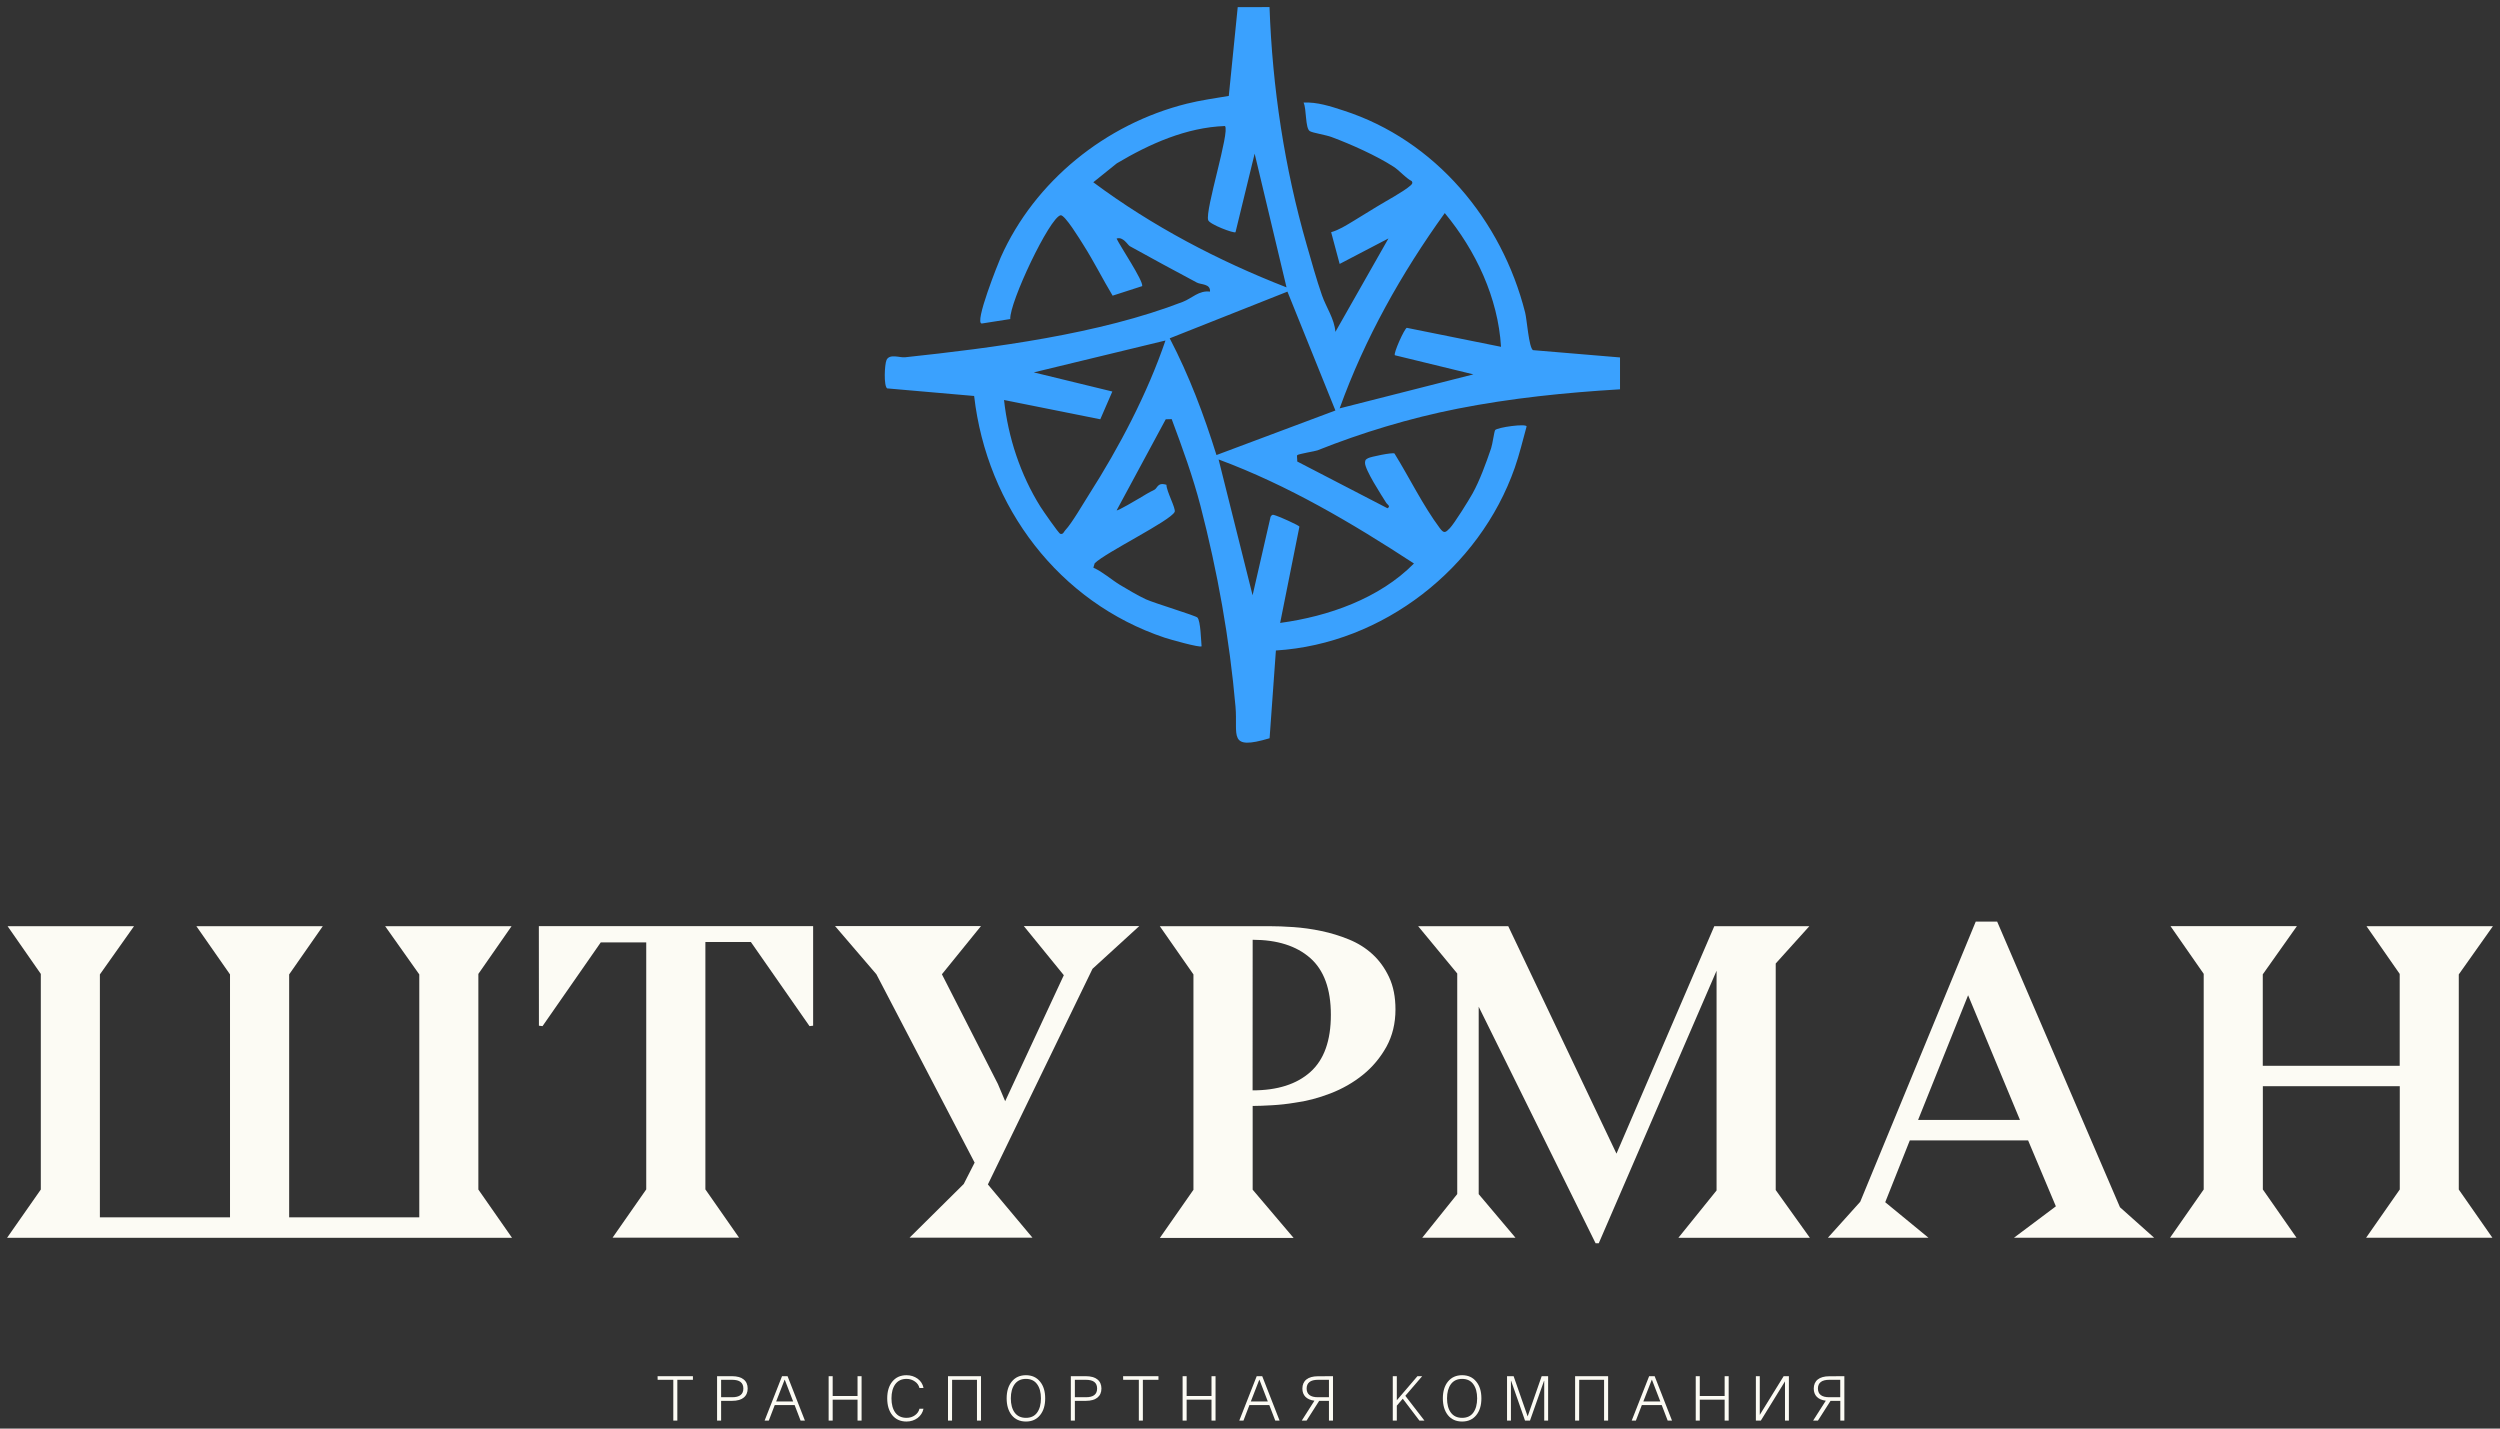 <?xml version="1.0" encoding="UTF-8"?> <svg xmlns="http://www.w3.org/2000/svg" viewBox="6106.586 5213.713 352.93 201.68" data-guides="{&quot;vertical&quot;:[],&quot;horizontal&quot;:[]}"><rect x="6106.586" y="5213.713" width="352.93" height="201.68" fill="#333333" stroke="none"/><path fill="rgb(252, 251, 244)" stroke="none" fill-opacity="1" stroke-width="1" stroke-opacity="1" font-size-adjust="none" class="st1" id="tSvgda859b6f1f" title="Path 2" d="M 6112.347 5381.643 C 6112.347 5371.497 6112.347 5361.35 6112.347 5351.203C 6110.783 5348.957 6109.22 5346.71 6107.657 5344.463C 6113.607 5344.463 6119.557 5344.463 6125.507 5344.463C 6123.9 5346.733 6122.293 5349.003 6120.687 5351.273C 6120.687 5362.703 6120.687 5374.133 6120.687 5385.563C 6126.81 5385.563 6132.933 5385.563 6139.057 5385.563C 6139.057 5374.133 6139.057 5362.703 6139.057 5351.273C 6137.473 5349.003 6135.89 5346.733 6134.307 5344.463C 6140.257 5344.463 6146.207 5344.463 6152.157 5344.463C 6150.573 5346.733 6148.99 5349.003 6147.407 5351.273C 6147.407 5362.703 6147.407 5374.133 6147.407 5385.563C 6153.53 5385.563 6159.653 5385.563 6165.777 5385.563C 6165.777 5374.133 6165.777 5362.703 6165.777 5351.273C 6164.17 5349.003 6162.563 5346.733 6160.957 5344.463C 6166.907 5344.463 6172.857 5344.463 6178.807 5344.463C 6177.243 5346.71 6175.68 5348.957 6174.117 5351.203C 6174.117 5361.35 6174.117 5371.497 6174.117 5381.643C 6175.7 5383.913 6177.283 5386.183 6178.867 5388.453C 6155.107 5388.453 6131.347 5388.453 6107.587 5388.453C 6109.17 5386.183 6110.753 5383.913 6112.347 5381.643Z"></path><path fill="rgb(252, 251, 244)" stroke="none" fill-opacity="1" stroke-width="1" stroke-opacity="1" font-size-adjust="none" class="st1" id="tSvg170b8fff483" title="Path 3" d="M 6182.657 5344.453 C 6195.563 5344.453 6208.47 5344.453 6221.377 5344.453C 6221.377 5349.14 6221.377 5353.827 6221.377 5358.513C 6221.207 5358.533 6221.037 5358.553 6220.867 5358.573C 6218.107 5354.613 6215.347 5350.653 6212.587 5346.693C 6210.447 5346.693 6208.307 5346.693 6206.167 5346.693C 6206.167 5358.337 6206.167 5369.98 6206.167 5381.623C 6207.75 5383.893 6209.333 5386.163 6210.917 5388.433C 6204.967 5388.433 6199.017 5388.433 6193.067 5388.433C 6194.65 5386.163 6196.233 5383.893 6197.817 5381.623C 6197.817 5370 6197.817 5358.377 6197.817 5346.753C 6195.677 5346.753 6193.537 5346.753 6191.397 5346.753C 6188.657 5350.693 6185.917 5354.633 6183.177 5358.573C 6183.007 5358.553 6182.837 5358.533 6182.667 5358.513C 6182.667 5353.827 6182.667 5349.14 6182.657 5344.453Z"></path><path fill="rgb(252, 251, 244)" stroke="none" fill-opacity="1" stroke-width="1" stroke-opacity="1" font-size-adjust="none" class="st1" id="tSvg173b84f1f4d" title="Path 4" d="M 6242.637 5380.863 C 6243.15 5379.857 6243.663 5378.85 6244.177 5377.843C 6239.553 5368.98 6234.93 5360.117 6230.307 5351.253C 6228.36 5348.983 6226.413 5346.713 6224.467 5344.443C 6231.337 5344.443 6238.207 5344.443 6245.077 5344.443C 6243.237 5346.713 6241.397 5348.983 6239.557 5351.253C 6242.19 5356.413 6244.823 5361.573 6247.457 5366.733C 6247.8 5367.547 6248.143 5368.36 6248.487 5369.173C 6251.247 5363.243 6254.007 5357.313 6256.767 5351.383C 6254.883 5349.07 6253 5346.757 6251.117 5344.443C 6256.553 5344.443 6261.99 5344.443 6267.427 5344.443C 6265.223 5346.457 6263.02 5348.47 6260.817 5350.483C 6255.893 5360.63 6250.97 5370.777 6246.047 5380.923C 6248.143 5383.427 6250.24 5385.93 6252.337 5388.433C 6246.557 5388.433 6240.777 5388.433 6234.997 5388.433C 6237.543 5385.907 6240.09 5383.38 6242.637 5380.863Z"></path><path fill="rgb(252, 251, 244)" stroke="none" fill-opacity="1" stroke-width="1" stroke-opacity="1" font-size-adjust="none" class="st1" id="tSvg112a4560c83" title="Path 5" d="M 6275.067 5381.643 C 6275.067 5371.52 6275.067 5361.397 6275.067 5351.273C 6273.483 5349.003 6271.9 5346.733 6270.317 5344.463C 6275.453 5344.463 6280.59 5344.463 6285.727 5344.463C 6286.757 5344.463 6287.907 5344.503 6289.197 5344.593C 6290.477 5344.683 6291.787 5344.863 6293.117 5345.143C 6294.447 5345.423 6295.737 5345.813 6297.007 5346.333C 6298.267 5346.843 6299.387 5347.543 6300.347 5348.423C 6301.307 5349.303 6302.087 5350.383 6302.687 5351.663C 6303.287 5352.943 6303.587 5354.463 6303.587 5356.223C 6303.587 5358.193 6303.157 5359.943 6302.307 5361.493C 6301.447 5363.033 6300.347 5364.353 6298.997 5365.443C 6297.647 5366.533 6296.117 5367.413 6294.407 5368.073C 6292.697 5368.733 6291.007 5369.173 6289.337 5369.393C 6288.307 5369.563 6287.247 5369.683 6286.157 5369.743C 6285.067 5369.803 6284.157 5369.843 6283.427 5369.843C 6283.427 5373.783 6283.427 5377.723 6283.427 5381.663C 6285.353 5383.933 6287.28 5386.203 6289.207 5388.473C 6282.913 5388.473 6276.62 5388.473 6270.327 5388.473C 6271.91 5386.203 6273.493 5383.933 6275.077 5381.663C 6275.073 5381.657 6275.07 5381.65 6275.067 5381.643ZM 6283.417 5367.643 C 6286.927 5367.643 6289.647 5366.773 6291.577 5365.043C 6293.507 5363.313 6294.467 5360.623 6294.467 5356.983C 6294.467 5353.343 6293.497 5350.673 6291.547 5348.953C 6289.597 5347.243 6286.887 5346.383 6283.427 5346.383C 6283.427 5353.47 6283.427 5360.557 6283.417 5367.643Z"></path><path fill="rgb(252, 251, 244)" stroke="none" fill-opacity="1" stroke-width="1" stroke-opacity="1" font-size-adjust="none" class="st1" id="tSvg422afe098c" title="Path 6" d="M 6320.527 5388.443 C 6316.14 5388.443 6311.753 5388.443 6307.367 5388.443C 6309.013 5386.39 6310.66 5384.337 6312.307 5382.283C 6312.307 5371.903 6312.307 5361.523 6312.307 5351.143C 6310.467 5348.917 6308.627 5346.69 6306.787 5344.463C 6311.027 5344.463 6315.267 5344.463 6319.507 5344.463C 6324.6 5355.167 6329.693 5365.87 6334.787 5376.573C 6339.39 5365.87 6343.993 5355.167 6348.597 5344.463C 6353.07 5344.463 6357.543 5344.463 6362.017 5344.463C 6360.433 5346.22 6358.85 5347.977 6357.267 5349.733C 6357.267 5360.393 6357.267 5371.053 6357.267 5381.713C 6358.873 5383.96 6360.48 5386.207 6362.087 5388.453C 6355.9 5388.453 6349.713 5388.453 6343.527 5388.453C 6345.323 5386.227 6347.12 5384 6348.917 5381.773C 6348.917 5371.433 6348.917 5361.093 6348.917 5350.753C 6343.373 5363.577 6337.83 5376.4 6332.287 5389.223C 6332.137 5389.223 6331.987 5389.223 6331.837 5389.223C 6326.337 5378.093 6320.837 5366.963 6315.337 5355.833C 6315.337 5364.653 6315.337 5373.473 6315.337 5382.293C 6317.07 5384.347 6318.803 5386.4 6320.527 5388.443Z"></path><path fill="rgb(252, 251, 244)" stroke="none" fill-opacity="1" stroke-width="1" stroke-opacity="1" font-size-adjust="none" class="st1" id="tSvg2d64efc73a" title="Path 7" d="M 6396.817 5384.013 C 6395.51 5380.91 6394.203 5377.807 6392.897 5374.703C 6387.33 5374.703 6381.763 5374.703 6376.197 5374.703C 6375.04 5377.613 6373.883 5380.523 6372.727 5383.433C 6374.76 5385.103 6376.793 5386.773 6378.827 5388.443C 6374.097 5388.443 6369.367 5388.443 6364.637 5388.443C 6366.157 5386.753 6367.677 5385.063 6369.197 5383.373C 6374.633 5370.187 6380.07 5357 6385.507 5343.813C 6386.513 5343.813 6387.52 5343.813 6388.527 5343.813C 6394.307 5357.257 6400.087 5370.7 6405.867 5384.143C 6407.473 5385.577 6409.08 5387.01 6410.687 5388.443C 6404.093 5388.443 6397.5 5388.443 6390.907 5388.443C 6392.877 5386.967 6394.847 5385.49 6396.817 5384.013ZM 6377.367 5371.813 C 6382.16 5371.813 6386.953 5371.813 6391.747 5371.813C 6389.307 5365.947 6386.867 5360.08 6384.427 5354.213C 6382.073 5360.08 6379.72 5365.947 6377.367 5371.813Z"></path><path fill="rgb(252, 251, 244)" stroke="none" fill-opacity="1" stroke-width="1" stroke-opacity="1" font-size-adjust="none" class="st1" id="tSvg93710e5a1b" title="Path 8" d="M 6458.467 5388.443 C 6452.517 5388.443 6446.567 5388.443 6440.617 5388.443C 6442.2 5386.173 6443.783 5383.903 6445.367 5381.633C 6445.367 5376.773 6445.367 5371.913 6445.367 5367.053C 6438.923 5367.053 6432.48 5367.053 6426.037 5367.053C 6426.037 5371.913 6426.037 5376.773 6426.037 5381.633C 6427.62 5383.903 6429.203 5386.173 6430.787 5388.443C 6424.837 5388.443 6418.887 5388.443 6412.937 5388.443C 6414.52 5386.173 6416.103 5383.903 6417.687 5381.633C 6417.687 5371.487 6417.687 5361.34 6417.687 5351.193C 6416.123 5348.947 6414.56 5346.7 6412.997 5344.453C 6418.947 5344.453 6424.897 5344.453 6430.847 5344.453C 6429.24 5346.723 6427.633 5348.993 6426.027 5351.263C 6426.027 5355.567 6426.027 5359.87 6426.027 5364.173C 6432.47 5364.173 6438.913 5364.173 6445.357 5364.173C 6445.357 5359.85 6445.357 5355.527 6445.357 5351.203C 6443.793 5348.957 6442.23 5346.71 6440.667 5344.463C 6446.617 5344.463 6452.567 5344.463 6458.517 5344.463C 6456.91 5346.733 6455.303 5349.003 6453.697 5351.273C 6453.697 5361.397 6453.697 5371.52 6453.697 5381.643C 6455.28 5383.913 6456.863 5386.183 6458.447 5388.453C 6458.453 5388.45 6458.46 5388.447 6458.467 5388.443Z"></path><path fill="rgb(252, 251, 244)" stroke="none" fill-opacity="1" stroke-width="1" stroke-opacity="1" font-size-adjust="none" class="st1" id="tSvgdb4e5357ec" title="Path 9" d="M 6199.417 5407.993 C 6201.08 5407.993 6202.743 5407.993 6204.407 5407.993C 6204.407 5408.163 6204.407 5408.333 6204.407 5408.503C 6203.673 5408.503 6202.94 5408.503 6202.207 5408.503C 6202.207 5410.423 6202.207 5412.343 6202.207 5414.263C 6202.017 5414.263 6201.827 5414.263 6201.637 5414.263C 6201.637 5412.343 6201.637 5410.423 6201.637 5408.503C 6200.9 5408.503 6200.163 5408.503 6199.427 5408.503C 6199.427 5408.333 6199.427 5408.163 6199.417 5407.993Z"></path><path fill="rgb(252, 251, 244)" stroke="none" fill-opacity="1" stroke-width="1" stroke-opacity="1" font-size-adjust="none" class="st1" id="tSvg14fc693cd2" title="Path 10" d="M 6208.387 5411.473 C 6208.387 5412.403 6208.387 5413.333 6208.387 5414.263C 6208.197 5414.263 6208.007 5414.263 6207.817 5414.263C 6207.817 5412.173 6207.817 5410.083 6207.817 5407.993C 6208.527 5407.993 6209.237 5407.993 6209.947 5407.993C 6211.347 5407.993 6212.137 5408.623 6212.137 5409.733C 6212.137 5410.843 6211.357 5411.473 6209.947 5411.473C 6209.427 5411.473 6208.907 5411.473 6208.387 5411.473ZM 6208.387 5410.963 C 6208.907 5410.963 6209.427 5410.963 6209.947 5410.963C 6210.997 5410.963 6211.527 5410.563 6211.527 5409.733C 6211.527 5408.903 6210.997 5408.503 6209.947 5408.503C 6209.427 5408.503 6208.907 5408.503 6208.387 5408.503C 6208.387 5409.323 6208.387 5410.143 6208.387 5410.963Z"></path><path fill="rgb(252, 251, 244)" stroke="none" fill-opacity="1" stroke-width="1" stroke-opacity="1" font-size-adjust="none" class="st1" id="tSvg1627a37c91a" title="Path 11" d="M 6220.217 5414.263 C 6220.013 5414.263 6219.81 5414.263 6219.607 5414.263C 6219.327 5413.533 6219.047 5412.803 6218.767 5412.073C 6217.83 5412.073 6216.893 5412.073 6215.957 5412.073C 6215.677 5412.803 6215.397 5413.533 6215.117 5414.263C 6214.92 5414.263 6214.723 5414.263 6214.527 5414.263C 6215.347 5412.173 6216.167 5410.083 6216.987 5407.993C 6217.247 5407.993 6217.507 5407.993 6217.767 5407.993C 6218.587 5410.083 6219.407 5412.173 6220.217 5414.263ZM 6218.557 5411.563 C 6218.163 5410.543 6217.77 5409.523 6217.377 5408.503C 6217.367 5408.503 6217.357 5408.503 6217.347 5408.503C 6216.95 5409.523 6216.553 5410.543 6216.157 5411.563C 6216.957 5411.563 6217.757 5411.563 6218.557 5411.563Z"></path><path fill="rgb(252, 251, 244)" stroke="none" fill-opacity="1" stroke-width="1" stroke-opacity="1" font-size-adjust="none" class="st1" id="tSvgd3a9676bb0" title="Path 12" d="M 6224.137 5414.263 C 6223.947 5414.263 6223.757 5414.263 6223.567 5414.263C 6223.567 5412.173 6223.567 5410.083 6223.567 5407.993C 6223.757 5407.993 6223.947 5407.993 6224.137 5407.993C 6224.137 5408.927 6224.137 5409.86 6224.137 5410.793C 6225.307 5410.793 6226.477 5410.793 6227.647 5410.793C 6227.647 5409.86 6227.647 5408.927 6227.647 5407.993C 6227.837 5407.993 6228.027 5407.993 6228.217 5407.993C 6228.217 5410.083 6228.217 5412.173 6228.217 5414.263C 6228.027 5414.263 6227.837 5414.263 6227.647 5414.263C 6227.647 5413.277 6227.647 5412.29 6227.647 5411.303C 6226.477 5411.303 6225.307 5411.303 6224.137 5411.303C 6224.137 5412.29 6224.137 5413.277 6224.137 5414.263Z"></path><path fill="rgb(252, 251, 244)" stroke="none" fill-opacity="1" stroke-width="1" stroke-opacity="1" font-size-adjust="none" class="st1" id="tSvg170a908a161" title="Path 13" d="M 6236.387 5409.663 C 6236.297 5409.293 6236.087 5408.973 6235.747 5408.743C 6235.407 5408.503 6235.017 5408.373 6234.567 5408.373C 6233.877 5408.373 6233.347 5408.623 6232.977 5409.123C 6232.617 5409.623 6232.437 5410.283 6232.437 5411.123C 6232.437 5411.963 6232.617 5412.643 6232.977 5413.133C 6233.347 5413.633 6233.877 5413.873 6234.567 5413.873C 6235.017 5413.873 6235.407 5413.753 6235.747 5413.513C 6236.087 5413.273 6236.307 5412.953 6236.387 5412.583C 6236.577 5412.583 6236.767 5412.583 6236.957 5412.583C 6236.847 5413.133 6236.557 5413.573 6236.117 5413.903C 6235.677 5414.223 6235.157 5414.393 6234.557 5414.393C 6233.717 5414.393 6233.037 5414.093 6232.557 5413.503C 6232.077 5412.903 6231.837 5412.113 6231.837 5411.123C 6231.837 5410.133 6232.077 5409.343 6232.557 5408.753C 6233.047 5408.153 6233.717 5407.853 6234.557 5407.853C 6235.157 5407.853 6235.677 5408.023 6236.127 5408.343C 6236.567 5408.663 6236.847 5409.103 6236.967 5409.653C 6236.777 5409.653 6236.587 5409.653 6236.387 5409.663Z"></path><path fill="rgb(252, 251, 244)" stroke="none" fill-opacity="1" stroke-width="1" stroke-opacity="1" font-size-adjust="none" class="st1" id="tSvg102d3d4a129" title="Path 14" d="M 6240.987 5414.263 C 6240.797 5414.263 6240.607 5414.263 6240.417 5414.263C 6240.417 5412.173 6240.417 5410.083 6240.417 5407.993C 6241.97 5407.993 6243.523 5407.993 6245.077 5407.993C 6245.077 5410.083 6245.077 5412.173 6245.077 5414.263C 6244.887 5414.263 6244.697 5414.263 6244.507 5414.263C 6244.507 5412.343 6244.507 5410.423 6244.507 5408.503C 6243.337 5408.503 6242.167 5408.503 6240.997 5408.503C 6240.997 5410.423 6240.997 5412.343 6240.987 5414.263Z"></path><path fill="rgb(252, 251, 244)" stroke="none" fill-opacity="1" stroke-width="1" stroke-opacity="1" font-size-adjust="none" class="st1" id="tSvg118b5bc2cff" title="Path 15" d="M 6253.407 5413.503 C 6252.927 5414.093 6252.267 5414.393 6251.417 5414.393C 6250.567 5414.393 6249.897 5414.093 6249.417 5413.503C 6248.937 5412.903 6248.697 5412.113 6248.697 5411.123C 6248.697 5410.133 6248.937 5409.343 6249.417 5408.753C 6249.907 5408.153 6250.577 5407.853 6251.417 5407.853C 6252.257 5407.853 6252.927 5408.153 6253.407 5408.753C 6253.897 5409.343 6254.137 5410.133 6254.137 5411.123C 6254.137 5412.113 6253.897 5412.903 6253.407 5413.503ZM 6252.997 5409.123 C 6252.637 5408.623 6252.107 5408.373 6251.417 5408.373C 6250.727 5408.373 6250.197 5408.623 6249.827 5409.123C 6249.467 5409.623 6249.287 5410.283 6249.287 5411.123C 6249.287 5411.963 6249.467 5412.643 6249.827 5413.133C 6250.197 5413.633 6250.727 5413.873 6251.417 5413.873C 6252.107 5413.873 6252.637 5413.633 6252.997 5413.133C 6253.357 5412.633 6253.537 5411.963 6253.537 5411.123C 6253.537 5410.283 6253.357 5409.613 6252.997 5409.123Z"></path><path fill="rgb(252, 251, 244)" stroke="none" fill-opacity="1" stroke-width="1" stroke-opacity="1" font-size-adjust="none" class="st1" id="tSvg45e110fce0" title="Path 16" d="M 6258.327 5411.473 C 6258.327 5412.403 6258.327 5413.333 6258.327 5414.263C 6258.137 5414.263 6257.947 5414.263 6257.757 5414.263C 6257.757 5412.173 6257.757 5410.083 6257.757 5407.993C 6258.467 5407.993 6259.177 5407.993 6259.887 5407.993C 6261.287 5407.993 6262.077 5408.623 6262.077 5409.733C 6262.077 5410.843 6261.297 5411.473 6259.887 5411.473C 6259.367 5411.473 6258.847 5411.473 6258.327 5411.473ZM 6258.327 5410.963 C 6258.847 5410.963 6259.367 5410.963 6259.887 5410.963C 6260.937 5410.963 6261.467 5410.563 6261.467 5409.733C 6261.467 5408.903 6260.937 5408.503 6259.887 5408.503C 6259.367 5408.503 6258.847 5408.503 6258.327 5408.503C 6258.327 5409.323 6258.327 5410.143 6258.327 5410.963Z"></path><path fill="rgb(252, 251, 244)" stroke="none" fill-opacity="1" stroke-width="1" stroke-opacity="1" font-size-adjust="none" class="st1" id="tSvgbfb8173cc" title="Path 17" d="M 6265.137 5407.993 C 6266.8 5407.993 6268.463 5407.993 6270.127 5407.993C 6270.127 5408.163 6270.127 5408.333 6270.127 5408.503C 6269.393 5408.503 6268.66 5408.503 6267.927 5408.503C 6267.927 5410.423 6267.927 5412.343 6267.927 5414.263C 6267.737 5414.263 6267.547 5414.263 6267.357 5414.263C 6267.357 5412.343 6267.357 5410.423 6267.357 5408.503C 6266.62 5408.503 6265.883 5408.503 6265.147 5408.503C 6265.147 5408.333 6265.147 5408.163 6265.137 5407.993Z"></path><path fill="rgb(252, 251, 244)" stroke="none" fill-opacity="1" stroke-width="1" stroke-opacity="1" font-size-adjust="none" class="st1" id="tSvgf5ea8e08fc" title="Path 18" d="M 6274.107 5414.263 C 6273.917 5414.263 6273.727 5414.263 6273.537 5414.263C 6273.537 5412.173 6273.537 5410.083 6273.537 5407.993C 6273.727 5407.993 6273.917 5407.993 6274.107 5407.993C 6274.107 5408.927 6274.107 5409.86 6274.107 5410.793C 6275.277 5410.793 6276.447 5410.793 6277.617 5410.793C 6277.617 5409.86 6277.617 5408.927 6277.617 5407.993C 6277.807 5407.993 6277.997 5407.993 6278.187 5407.993C 6278.187 5410.083 6278.187 5412.173 6278.187 5414.263C 6277.997 5414.263 6277.807 5414.263 6277.617 5414.263C 6277.617 5413.277 6277.617 5412.29 6277.617 5411.303C 6276.447 5411.303 6275.277 5411.303 6274.107 5411.303C 6274.107 5412.29 6274.107 5413.277 6274.107 5414.263Z"></path><path fill="rgb(252, 251, 244)" stroke="none" fill-opacity="1" stroke-width="1" stroke-opacity="1" font-size-adjust="none" class="st1" id="tSvg4ac7d24697" title="Path 19" d="M 6287.227 5414.263 C 6287.023 5414.263 6286.82 5414.263 6286.617 5414.263C 6286.337 5413.533 6286.057 5412.803 6285.777 5412.073C 6284.84 5412.073 6283.903 5412.073 6282.967 5412.073C 6282.687 5412.803 6282.407 5413.533 6282.127 5414.263C 6281.93 5414.263 6281.733 5414.263 6281.537 5414.263C 6282.357 5412.173 6283.177 5410.083 6283.997 5407.993C 6284.257 5407.993 6284.517 5407.993 6284.777 5407.993C 6285.597 5410.083 6286.417 5412.173 6287.227 5414.263ZM 6285.567 5411.563 C 6285.173 5410.543 6284.78 5409.523 6284.387 5408.503C 6284.377 5408.503 6284.367 5408.503 6284.357 5408.503C 6283.96 5409.523 6283.563 5410.543 6283.167 5411.563C 6283.967 5411.563 6284.767 5411.563 6285.567 5411.563Z"></path><path fill="rgb(252, 251, 244)" stroke="none" fill-opacity="1" stroke-width="1" stroke-opacity="1" font-size-adjust="none" class="st1" id="tSvg7dbcd0da2a" title="Path 20" d="M 6294.767 5407.993 C 6294.767 5410.083 6294.767 5412.173 6294.767 5414.263C 6294.577 5414.263 6294.387 5414.263 6294.197 5414.263C 6294.197 5413.333 6294.197 5412.403 6294.197 5411.473C 6293.737 5411.473 6293.277 5411.473 6292.817 5411.473C 6292.223 5412.403 6291.63 5413.333 6291.037 5414.263C 6290.81 5414.263 6290.583 5414.263 6290.357 5414.263C 6290.953 5413.327 6291.55 5412.39 6292.147 5411.453C 6291.037 5411.313 6290.447 5410.703 6290.447 5409.743C 6290.447 5408.633 6291.227 5408.003 6292.637 5408.003C 6293.347 5408.003 6294.057 5408.003 6294.767 5407.993ZM 6292.637 5408.503 C 6291.587 5408.503 6291.047 5408.923 6291.047 5409.733C 6291.047 5410.543 6291.577 5410.963 6292.637 5410.963C 6293.157 5410.963 6293.677 5410.963 6294.197 5410.963C 6294.197 5410.143 6294.197 5409.323 6294.197 5408.503C 6293.677 5408.503 6293.157 5408.503 6292.637 5408.503Z"></path><path fill="rgb(252, 251, 244)" stroke="none" fill-opacity="1" stroke-width="1" stroke-opacity="1" font-size-adjust="none" class="st1" id="tSvg11318608655" title="Path 21" d="M 6304.977 5410.763 C 6305.877 5411.93 6306.777 5413.097 6307.677 5414.263C 6307.44 5414.263 6307.203 5414.263 6306.967 5414.263C 6306.183 5413.233 6305.4 5412.203 6304.617 5411.173C 6304.337 5411.5 6304.057 5411.827 6303.777 5412.153C 6303.777 5412.857 6303.777 5413.56 6303.777 5414.263C 6303.587 5414.263 6303.397 5414.263 6303.207 5414.263C 6303.207 5412.173 6303.207 5410.083 6303.207 5407.993C 6303.397 5407.993 6303.587 5407.993 6303.777 5407.993C 6303.777 5409.127 6303.777 5410.26 6303.777 5411.393C 6304.747 5410.26 6305.717 5409.127 6306.687 5407.993C 6306.91 5407.993 6307.133 5407.993 6307.357 5407.993C 6306.563 5408.917 6305.77 5409.84 6304.977 5410.763Z"></path><path fill="rgb(252, 251, 244)" stroke="none" fill-opacity="1" stroke-width="1" stroke-opacity="1" font-size-adjust="none" class="st1" id="tSvg2315173d69" title="Path 22" d="M 6314.987 5413.503 C 6314.507 5414.093 6313.847 5414.393 6312.997 5414.393C 6312.147 5414.393 6311.477 5414.093 6310.997 5413.503C 6310.517 5412.903 6310.277 5412.113 6310.277 5411.123C 6310.277 5410.133 6310.517 5409.343 6310.997 5408.753C 6311.487 5408.153 6312.157 5407.853 6312.997 5407.853C 6313.837 5407.853 6314.507 5408.153 6314.987 5408.753C 6315.477 5409.343 6315.717 5410.133 6315.717 5411.123C 6315.717 5412.113 6315.477 5412.903 6314.987 5413.503ZM 6314.577 5409.123 C 6314.217 5408.623 6313.687 5408.373 6312.997 5408.373C 6312.307 5408.373 6311.777 5408.623 6311.407 5409.123C 6311.047 5409.623 6310.867 5410.283 6310.867 5411.123C 6310.867 5411.963 6311.047 5412.643 6311.407 5413.133C 6311.777 5413.633 6312.307 5413.873 6312.997 5413.873C 6313.687 5413.873 6314.217 5413.633 6314.577 5413.133C 6314.937 5412.633 6315.117 5411.963 6315.117 5411.123C 6315.117 5410.283 6314.937 5409.613 6314.577 5409.123Z"></path><path fill="rgb(252, 251, 244)" stroke="none" fill-opacity="1" stroke-width="1" stroke-opacity="1" font-size-adjust="none" class="st1" id="tSvg17ad7627f0b" title="Path 23" d="M 6322.567 5414.263 C 6322.337 5414.263 6322.107 5414.263 6321.877 5414.263C 6321.223 5412.393 6320.57 5410.523 6319.917 5408.653C 6319.907 5408.653 6319.897 5408.653 6319.887 5408.653C 6319.887 5410.523 6319.887 5412.393 6319.887 5414.263C 6319.703 5414.263 6319.52 5414.263 6319.337 5414.263C 6319.337 5412.173 6319.337 5410.083 6319.337 5407.993C 6319.647 5407.993 6319.957 5407.993 6320.267 5407.993C 6320.927 5409.887 6321.587 5411.78 6322.247 5413.673C 6322.907 5411.78 6323.567 5409.887 6324.227 5407.993C 6324.53 5407.993 6324.833 5407.993 6325.137 5407.993C 6325.137 5410.083 6325.137 5412.173 6325.137 5414.263C 6324.953 5414.263 6324.77 5414.263 6324.587 5414.263C 6324.587 5412.393 6324.587 5410.523 6324.587 5408.653C 6324.577 5408.653 6324.567 5408.653 6324.557 5408.653C 6323.897 5410.523 6323.237 5412.393 6322.577 5414.263C 6322.573 5414.263 6322.57 5414.263 6322.567 5414.263Z"></path><path fill="rgb(252, 251, 244)" stroke="none" fill-opacity="1" stroke-width="1" stroke-opacity="1" font-size-adjust="none" class="st1" id="tSvg18237b7e376" title="Path 24" d="M 6329.517 5414.263 C 6329.327 5414.263 6329.137 5414.263 6328.947 5414.263C 6328.947 5412.173 6328.947 5410.083 6328.947 5407.993C 6330.5 5407.993 6332.053 5407.993 6333.607 5407.993C 6333.607 5410.083 6333.607 5412.173 6333.607 5414.263C 6333.417 5414.263 6333.227 5414.263 6333.037 5414.263C 6333.037 5412.343 6333.037 5410.423 6333.037 5408.503C 6331.867 5408.503 6330.697 5408.503 6329.527 5408.503C 6329.527 5410.423 6329.527 5412.343 6329.517 5414.263Z"></path><path fill="rgb(252, 251, 244)" stroke="none" fill-opacity="1" stroke-width="1" stroke-opacity="1" font-size-adjust="none" class="st1" id="tSvg9ef364244d" title="Path 25" d="M 6342.627 5414.263 C 6342.423 5414.263 6342.22 5414.263 6342.017 5414.263C 6341.737 5413.533 6341.457 5412.803 6341.177 5412.073C 6340.24 5412.073 6339.303 5412.073 6338.367 5412.073C 6338.087 5412.803 6337.807 5413.533 6337.527 5414.263C 6337.33 5414.263 6337.133 5414.263 6336.937 5414.263C 6337.757 5412.173 6338.577 5410.083 6339.397 5407.993C 6339.657 5407.993 6339.917 5407.993 6340.177 5407.993C 6340.997 5410.083 6341.817 5412.173 6342.627 5414.263ZM 6340.977 5411.563 C 6340.583 5410.543 6340.19 5409.523 6339.797 5408.503C 6339.787 5408.503 6339.777 5408.503 6339.767 5408.503C 6339.37 5409.523 6338.973 5410.543 6338.577 5411.563C 6339.377 5411.563 6340.177 5411.563 6340.977 5411.563Z"></path><path fill="rgb(252, 251, 244)" stroke="none" fill-opacity="1" stroke-width="1" stroke-opacity="1" font-size-adjust="none" class="st1" id="tSvga0d4e6ae37" title="Path 26" d="M 6346.547 5414.263 C 6346.357 5414.263 6346.167 5414.263 6345.977 5414.263C 6345.977 5412.173 6345.977 5410.083 6345.977 5407.993C 6346.167 5407.993 6346.357 5407.993 6346.547 5407.993C 6346.547 5408.927 6346.547 5409.86 6346.547 5410.793C 6347.717 5410.793 6348.887 5410.793 6350.057 5410.793C 6350.057 5409.86 6350.057 5408.927 6350.057 5407.993C 6350.247 5407.993 6350.437 5407.993 6350.627 5407.993C 6350.627 5410.083 6350.627 5412.173 6350.627 5414.263C 6350.437 5414.263 6350.247 5414.263 6350.057 5414.263C 6350.057 5413.277 6350.057 5412.29 6350.057 5411.303C 6348.887 5411.303 6347.717 5411.303 6346.547 5411.303C 6346.547 5412.29 6346.547 5413.277 6346.547 5414.263Z"></path><path fill="rgb(252, 251, 244)" stroke="none" fill-opacity="1" stroke-width="1" stroke-opacity="1" font-size-adjust="none" class="st1" id="tSvg4f75bfb66f" title="Path 27" d="M 6358.577 5414.263 C 6358.577 5412.417 6358.577 5410.57 6358.577 5408.723C 6357.44 5410.57 6356.303 5412.417 6355.167 5414.263C 6354.933 5414.263 6354.7 5414.263 6354.467 5414.263C 6354.467 5412.173 6354.467 5410.083 6354.467 5407.993C 6354.65 5407.993 6354.833 5407.993 6355.017 5407.993C 6355.017 5409.813 6355.017 5411.633 6355.017 5413.453C 6356.14 5411.633 6357.263 5409.813 6358.387 5407.993C 6358.633 5407.993 6358.88 5407.993 6359.127 5407.993C 6359.127 5410.083 6359.127 5412.173 6359.127 5414.263C 6358.943 5414.263 6358.76 5414.263 6358.577 5414.263Z"></path><path fill="rgb(252, 251, 244)" stroke="none" fill-opacity="1" stroke-width="1" stroke-opacity="1" font-size-adjust="none" class="st1" id="tSvga451ab4960" title="Path 28" d="M 6366.957 5407.993 C 6366.957 5410.083 6366.957 5412.173 6366.957 5414.263C 6366.767 5414.263 6366.577 5414.263 6366.387 5414.263C 6366.387 5413.333 6366.387 5412.403 6366.387 5411.473C 6365.927 5411.473 6365.467 5411.473 6365.007 5411.473C 6364.413 5412.403 6363.82 5413.333 6363.227 5414.263C 6363 5414.263 6362.773 5414.263 6362.547 5414.263C 6363.143 5413.327 6363.74 5412.39 6364.337 5411.453C 6363.227 5411.313 6362.637 5410.703 6362.637 5409.743C 6362.637 5408.633 6363.417 5408.003 6364.827 5408.003C 6365.537 5408.003 6366.247 5408.003 6366.957 5407.993ZM 6364.817 5408.503 C 6363.767 5408.503 6363.227 5408.923 6363.227 5409.733C 6363.227 5410.543 6363.757 5410.963 6364.817 5410.963C 6365.337 5410.963 6365.857 5410.963 6366.377 5410.963C 6366.377 5410.143 6366.377 5409.323 6366.377 5408.503C 6365.857 5408.503 6365.337 5408.503 6364.817 5408.503Z"></path><path fill="rgb(58, 161, 254)" stroke="none" fill-opacity="1" stroke-width="1" stroke-opacity="1" font-size-adjust="none" class="st0" id="tSvg286a782e39" title="Path 29" d="M 6285.807 5214.713 C 6286.207 5226.083 6287.927 5237.413 6291.057 5248.283C 6291.717 5250.583 6292.437 5253.183 6293.217 5255.413C 6293.817 5257.133 6294.967 5258.713 6295.107 5260.563C 6297.603 5256.167 6300.1 5251.77 6302.597 5247.373C 6300.3 5248.573 6298.003 5249.773 6295.707 5250.973C 6295.307 5249.48 6294.907 5247.987 6294.507 5246.493C 6295.617 5246.173 6296.637 5245.523 6297.617 5244.933C 6298.717 5244.263 6299.897 5243.543 6300.947 5242.893C 6302.207 5242.113 6304.717 5240.783 6305.707 5239.903C 6305.937 5239.703 6306.057 5239.533 6305.887 5239.283C 6304.937 5238.793 6304.257 5237.853 6303.297 5237.233C 6300.867 5235.673 6297.337 5234.093 6294.577 5233.063C 6293.757 5232.753 6291.937 5232.483 6291.507 5232.233C 6290.827 5231.843 6291.047 5229.013 6290.607 5228.193C 6292.527 5228.093 6294.427 5228.723 6296.237 5229.313C 6309.217 5233.493 6318.607 5244.793 6321.897 5257.853C 6322.147 5258.843 6322.417 5262.773 6322.997 5263.143C 6327.093 5263.487 6331.19 5263.83 6335.287 5264.173C 6335.287 5265.673 6335.287 5267.173 6335.287 5268.673C 6327.597 5269.133 6319.937 5269.913 6312.377 5271.403C 6305.587 5272.743 6298.807 5274.803 6292.567 5277.293C 6292.277 5277.413 6289.867 5277.793 6289.717 5277.973C 6289.637 5278.063 6289.747 5278.613 6289.717 5278.863C 6293.963 5281.063 6298.21 5283.263 6302.457 5285.463C 6302.957 5285.183 6302.437 5284.933 6302.297 5284.723C 6301.637 5283.663 6299.237 5279.993 6299.287 5279.023C 6299.307 5278.603 6299.417 5278.563 6299.747 5278.383C 6300.077 5278.203 6303.147 5277.553 6303.447 5277.733C 6305.547 5281.123 6307.467 5285.083 6309.847 5288.273C 6310.447 5289.083 6310.657 5288.903 6311.267 5288.273C 6311.877 5287.643 6313.937 5284.343 6314.467 5283.383C 6315.457 5281.613 6316.397 5279.043 6317.087 5277.003C 6317.287 5276.423 6317.527 5274.613 6317.657 5274.433C 6317.947 5274.043 6322.117 5273.463 6322.097 5273.923C 6321.557 5275.873 6321.097 5277.843 6320.427 5279.753C 6315.467 5293.933 6301.807 5304.613 6286.707 5305.543C 6286.41 5309.673 6286.113 5313.803 6285.817 5317.933C 6279.857 5319.713 6281.357 5317.533 6281.007 5313.493C 6280.167 5303.903 6278.477 5294.463 6276.067 5285.153C 6274.987 5280.993 6273.497 5276.903 6271.997 5272.883C 6271.717 5272.89 6271.437 5272.897 6271.157 5272.903C 6268.847 5277.187 6266.537 5281.47 6264.227 5285.753C 6264.357 5285.883 6267.067 5284.263 6267.447 5284.043C 6268.227 5283.583 6268.597 5283.323 6269.557 5282.853C 6269.997 5282.633 6269.987 5281.753 6271.257 5282.153C 6271.247 5283.053 6272.617 5285.513 6272.417 5285.973C 6271.857 5287.223 6262.677 5291.693 6261.127 5293.233C 6261.063 5293.44 6261 5293.647 6260.937 5293.853C 6262.297 5294.463 6263.417 5295.503 6264.677 5296.273C 6265.567 5296.823 6267.417 5297.893 6268.367 5298.323C 6269.577 5298.873 6275.357 5300.613 6275.627 5300.893C 6276.077 5301.343 6276.137 5304.143 6276.217 5304.953C 6275.987 5305.183 6271.677 5303.963 6270.997 5303.733C 6256.087 5298.743 6245.907 5285.273 6244.107 5269.613C 6240.013 5269.257 6235.92 5268.9 6231.827 5268.543C 6231.327 5268.193 6231.457 5265.183 6231.737 5264.543C 6232.157 5263.603 6233.647 5264.233 6234.337 5264.153C 6246.867 5262.813 6261.777 5260.893 6273.597 5256.313C 6274.837 5255.833 6275.857 5254.673 6277.407 5254.883C 6277.487 5253.743 6276.137 5253.923 6275.547 5253.603C 6272.357 5251.913 6269.177 5250.173 6266.097 5248.473C 6265.767 5248.293 6265.157 5247.073 6264.217 5247.393C 6264.737 5248.513 6267.977 5253.303 6267.837 5254.103C 6266.443 5254.553 6265.05 5255.003 6263.657 5255.453C 6262.247 5253.103 6261.017 5250.633 6259.547 5248.313C 6259.097 5247.603 6256.897 5243.973 6256.307 5244.103C 6254.757 5244.433 6249.077 5256.423 6249.207 5258.753C 6247.87 5258.963 6246.533 5259.173 6245.197 5259.383C 6244.047 5259.443 6247.567 5250.713 6247.857 5250.053C 6252.647 5239.283 6262.677 5231.213 6274.117 5228.353C 6276.127 5227.853 6278.017 5227.603 6280.057 5227.253C 6280.477 5223.077 6280.897 5218.9 6281.317 5214.723C 6282.817 5214.723 6284.317 5214.723 6285.807 5214.713ZM 6279.517 5231.503 C 6274.047 5231.703 6268.877 5234.023 6264.247 5236.773C 6263.14 5237.663 6262.033 5238.553 6260.927 5239.443C 6269.237 5245.633 6278.557 5250.523 6288.207 5254.283C 6286.707 5247.99 6285.207 5241.697 6283.707 5235.403C 6282.807 5239.1 6281.907 5242.797 6281.007 5246.493C 6280.797 5246.693 6277.347 5245.393 6277.147 5244.793C 6276.687 5243.383 6280.257 5232.243 6279.517 5231.503ZM 6318.487 5262.673 C 6318.077 5255.763 6314.917 5249.063 6310.547 5243.793C 6304.437 5252.273 6299.247 5261.513 6295.707 5271.363C 6302 5269.763 6308.293 5268.163 6314.587 5266.563C 6310.89 5265.663 6307.193 5264.763 6303.497 5263.863C 6303.287 5263.573 6304.847 5260.103 6305.187 5259.993C 6309.62 5260.883 6314.053 5261.773 6318.487 5262.673ZM 6295.107 5271.663 C 6292.85 5266.07 6290.593 5260.477 6288.337 5254.883C 6282.797 5257.08 6277.257 5259.277 6271.717 5261.473C 6274.457 5266.723 6276.557 5272.303 6278.317 5277.953C 6283.913 5275.853 6289.51 5273.753 6295.107 5271.663ZM 6271.117 5261.783 C 6264.92 5263.283 6258.723 5264.783 6252.527 5266.283C 6256.223 5267.183 6259.92 5268.083 6263.617 5268.983C 6263.05 5270.29 6262.483 5271.597 6261.917 5272.903C 6257.387 5271.997 6252.857 5271.09 6248.327 5270.183C 6248.907 5275.483 6250.647 5280.743 6253.477 5285.263C 6253.807 5285.783 6256.037 5289.013 6256.267 5289.073C 6256.697 5289.183 6256.757 5288.793 6256.967 5288.573C 6257.907 5287.583 6259.487 5284.833 6260.317 5283.533C 6264.587 5276.843 6268.567 5269.273 6271.117 5261.783ZM 6306.197 5293.263 C 6297.467 5287.563 6288.427 5282.213 6278.617 5278.573C 6280.217 5284.967 6281.817 5291.36 6283.417 5297.753C 6284.263 5294.057 6285.11 5290.36 6285.957 5286.663C 6286.237 5286.233 6286.357 5286.413 6286.717 5286.503C 6287.117 5286.603 6289.997 5287.883 6290.027 5288.063C 6289.12 5292.593 6288.213 5297.123 6287.307 5301.653C 6294.107 5300.733 6301.327 5298.203 6306.197 5293.263Z"></path><defs></defs></svg> 